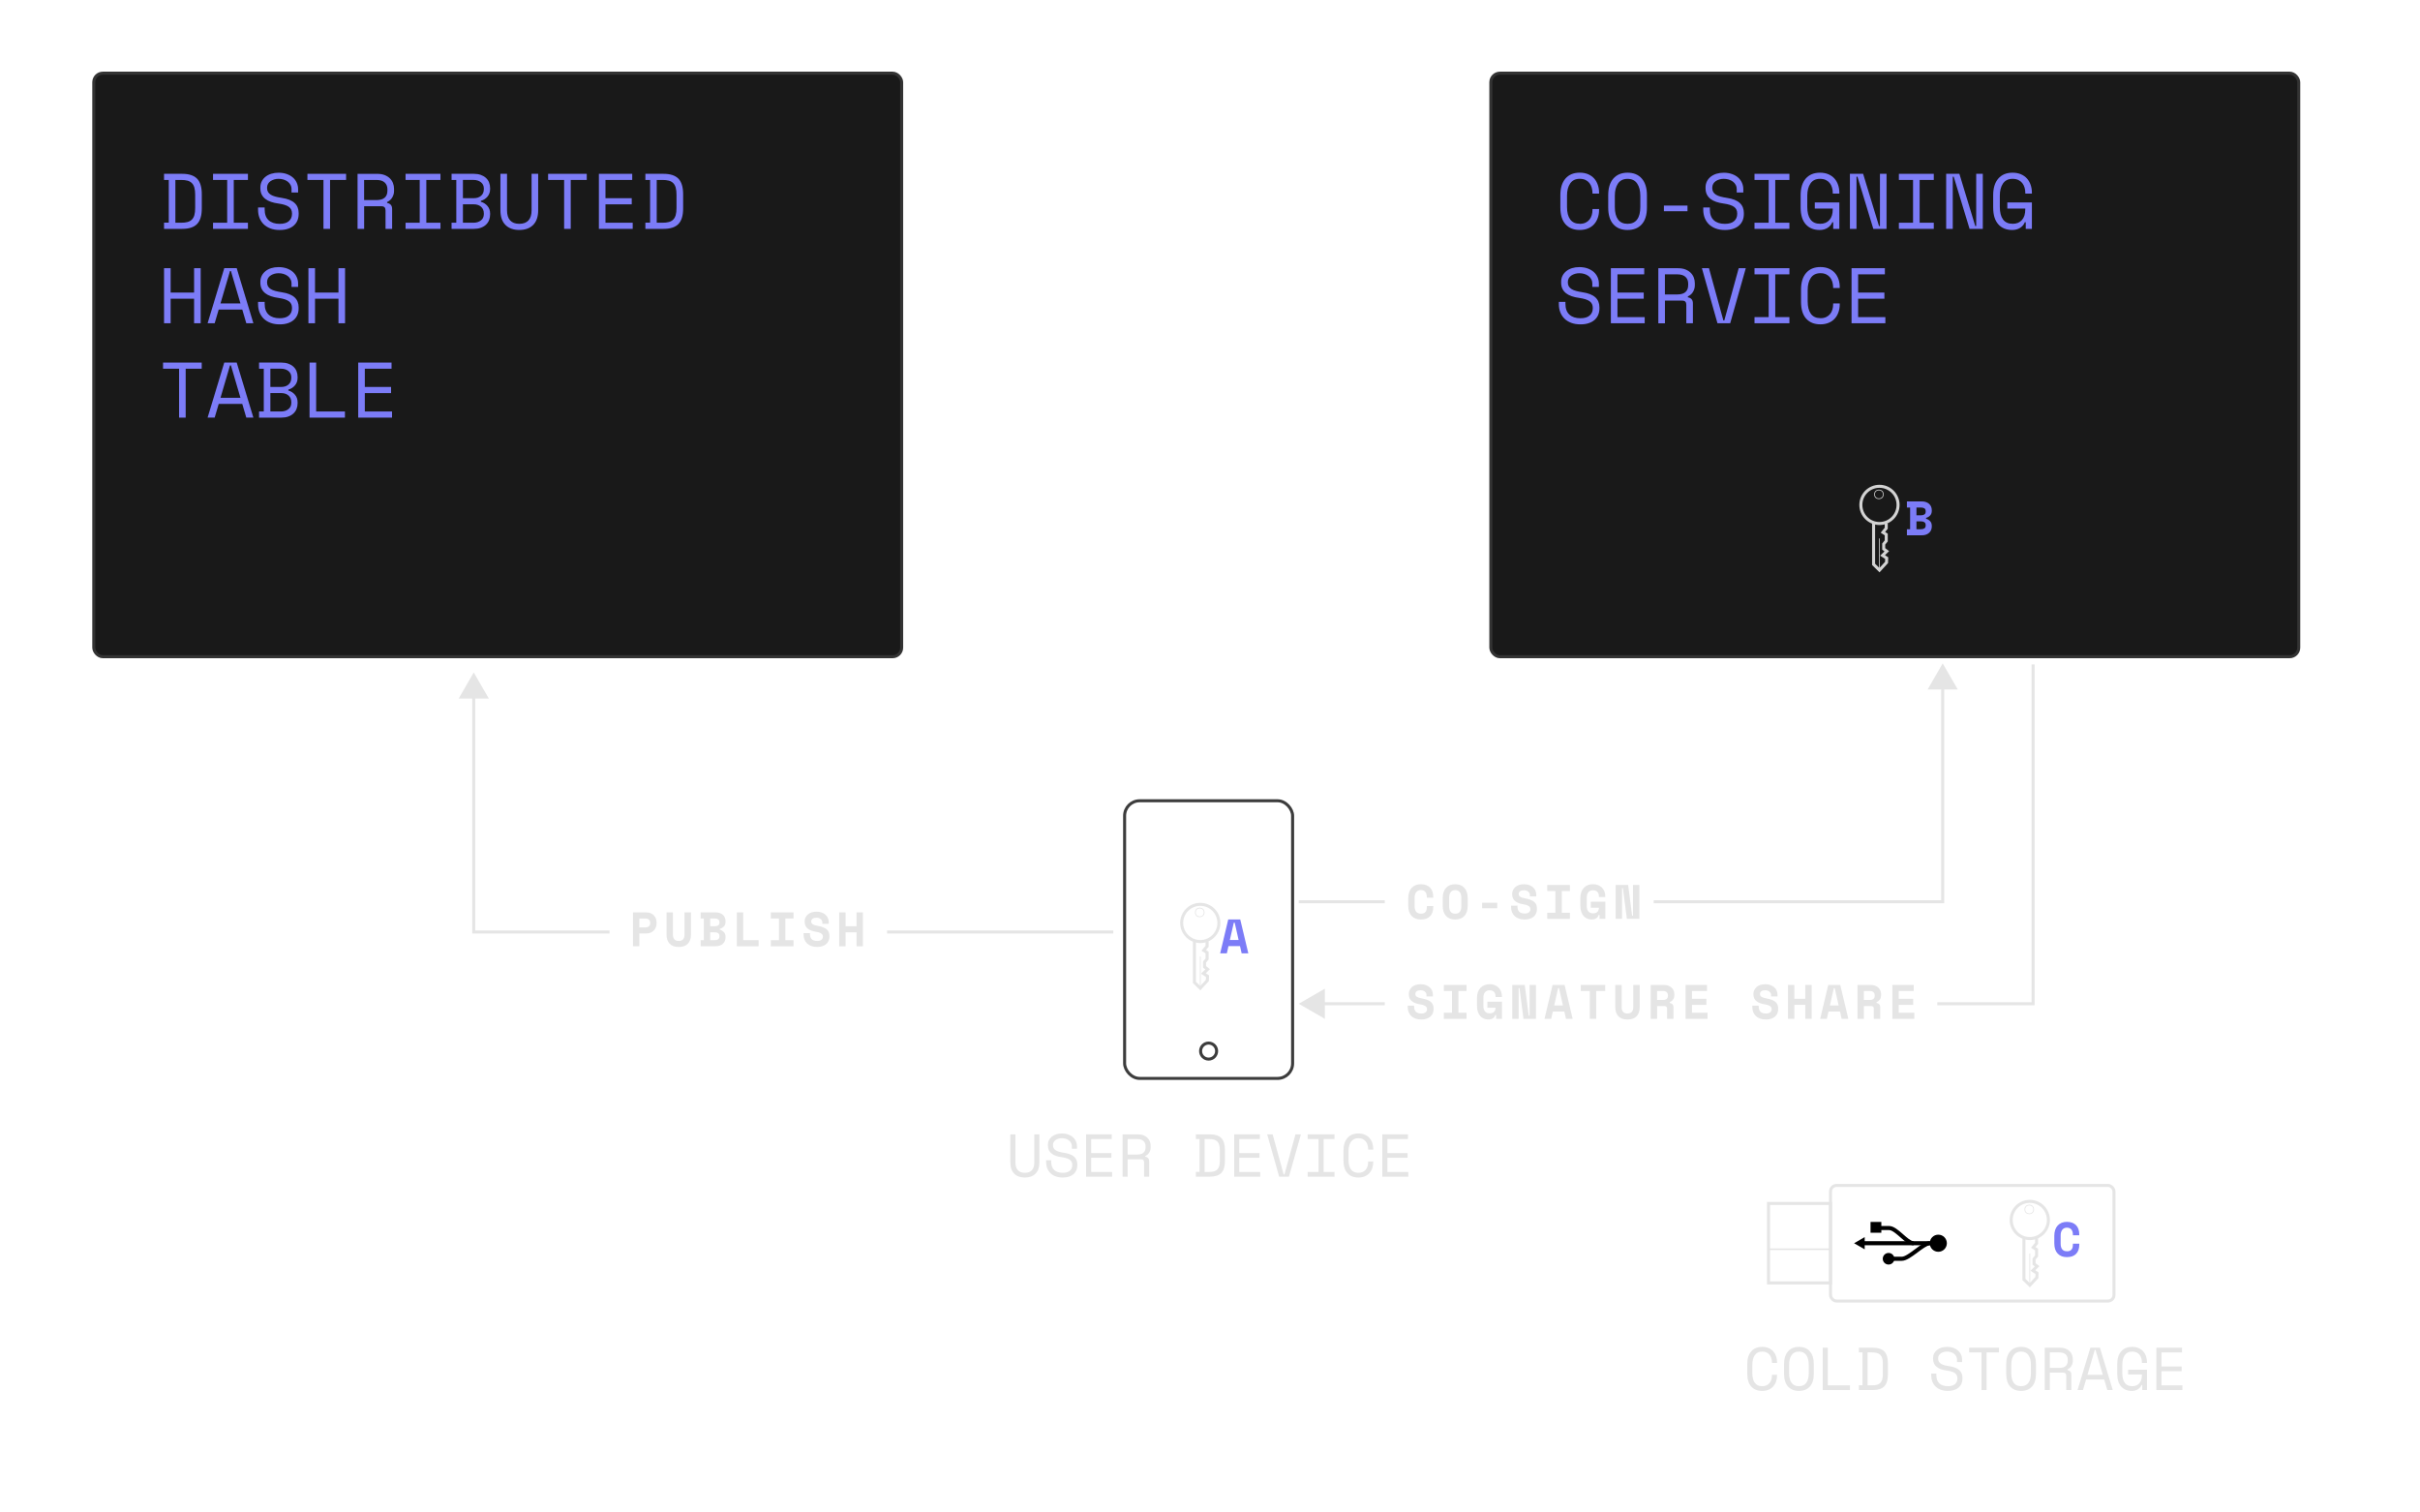 <?xml version="1.0" encoding="UTF-8"?><svg id="Layer_1" xmlns="http://www.w3.org/2000/svg" viewBox="0 0 800 500"><defs><style>.cls-1{fill:#191919;stroke:#333;}.cls-1,.cls-2,.cls-3,.cls-4,.cls-5,.cls-6,.cls-7{stroke-miterlimit:10;}.cls-8{fill:#e5e5e5;}.cls-2,.cls-3,.cls-4,.cls-5,.cls-6,.cls-7{fill:none;}.cls-2,.cls-5{stroke-width:.25px;}.cls-2,.cls-6{stroke:#d3d3d3;}.cls-3,.cls-4,.cls-5{stroke:#e5e5e5;}.cls-9{fill:#7c7cf7;}.cls-4{stroke-width:.5px;}.cls-7{stroke:#3c3c3c;}</style></defs><rect class="cls-1" x="31" y="24.19" width="267.07" height="192.91" rx="3" ry="3"/><path class="cls-9" d="M54.23,57.46h5.98c2.25,0,3.9.54,4.94,1.61s1.56,2.79,1.56,5.15v4.68c0,2.36-.52,4.07-1.56,5.15s-2.69,1.61-4.94,1.61h-5.98v-2.05h1.56v-14.12h-1.56v-2.03ZM59.9,73.63c.8,0,1.49-.08,2.07-.23.58-.16,1.06-.42,1.44-.79.38-.37.66-.87.84-1.49s.27-1.41.27-2.37v-4.37c0-.95-.09-1.74-.27-2.37s-.46-1.12-.84-1.5c-.38-.37-.86-.64-1.44-.79-.58-.16-1.27-.23-2.07-.23h-1.92v14.14h1.92Z"/><path class="cls-9" d="M70.42,57.46h11.54v2.03h-4.68v14.14h4.68v2.03h-11.54v-2.03h4.68v-14.14h-4.68v-2.03Z"/><path class="cls-9" d="M96.4,62.71c0-.59-.12-1.11-.35-1.56-.23-.45-.55-.82-.95-1.12-.4-.29-.86-.52-1.38-.68-.52-.16-1.07-.23-1.64-.23-.5,0-.98.06-1.43.2-.45.13-.85.32-1.21.56-.36.24-.64.54-.84.9s-.31.77-.31,1.23v.16c0,.5.1.93.31,1.29.21.36.52.66.92.91.41.25.91.46,1.52.62s1.32.31,2.13.43c1.91.29,3.31.85,4.21,1.68.9.82,1.35,1.93,1.35,3.31v.31c0,.78-.13,1.5-.4,2.15s-.67,1.21-1.2,1.68c-.53.47-1.18.83-1.96,1.09-.78.26-1.68.39-2.7.39-1.16,0-2.19-.17-3.08-.51-.89-.34-1.64-.81-2.24-1.4-.6-.6-1.05-1.3-1.37-2.11-.31-.81-.47-1.69-.47-2.64v-.78h2.18v.62c0,1.6.44,2.79,1.31,3.59s2.09,1.2,3.65,1.2c1.35,0,2.37-.3,3.05-.9s1.03-1.39,1.03-2.38v-.16c0-.95-.35-1.68-1.05-2.18-.7-.5-1.84-.87-3.42-1.09-.92-.12-1.75-.31-2.48-.56-.74-.25-1.37-.58-1.89-.99-.52-.41-.92-.9-1.2-1.47-.28-.57-.42-1.25-.42-2.03v-.31c0-.71.15-1.36.44-1.95.29-.59.71-1.1,1.24-1.53.53-.43,1.16-.77,1.9-1,.74-.23,1.55-.35,2.43-.35,1.02,0,1.94.15,2.74.44.81.29,1.49.69,2.04,1.18s.97,1.07,1.26,1.74.43,1.36.43,2.09v1.09h-2.18v-.94Z"/><path class="cls-9" d="M101.62,57.46h12.79v2.03h-5.3v16.17h-2.18v-16.17h-5.3v-2.03Z"/><path class="cls-9" d="M129.63,75.66h-2.18v-6.08c0-.45-.1-.8-.31-1.04-.21-.24-.57-.36-1.09-.36h-5.67v7.49h-2.18v-18.2h6.5c.94,0,1.75.13,2.44.4.69.27,1.27.63,1.73,1.08s.81.97,1.04,1.57c.23.6.35,1.23.35,1.89v.78c0,.68-.19,1.35-.56,2.03-.37.68-.95,1.2-1.73,1.56v.31c.52.09.93.29,1.22.62.29.33.44.8.44,1.4v6.55ZM120.37,66.14h4.06c1.23,0,2.14-.26,2.74-.79.6-.53.9-1.3.9-2.33v-.47c0-.92-.3-1.66-.9-2.22-.6-.56-1.51-.84-2.74-.84h-4.06v6.66Z"/><path class="cls-9" d="M134.07,57.46h11.54v2.03h-4.68v14.14h4.68v2.03h-11.54v-2.03h4.68v-14.14h-4.68v-2.03Z"/><path class="cls-9" d="M149.28,73.63h1.56v-14.14h-1.56v-2.03h7.36c.87,0,1.63.12,2.3.36s1.23.57,1.69.99c.46.42.81.91,1.04,1.5.23.58.35,1.21.35,1.89v.31c0,.5-.08.96-.23,1.38-.16.42-.37.79-.65,1.12-.28.33-.6.61-.97.85-.37.23-.78.41-1.21.53v.31c.87.24,1.59.71,2.18,1.39.59.69.88,1.52.88,2.51v.31c0,.68-.12,1.3-.35,1.88-.23.58-.58,1.08-1.04,1.51-.46.43-1.02.76-1.69,1s-1.43.36-2.3.36h-7.36v-2.03ZM153.03,65.52h3.54c1.04,0,1.86-.27,2.47-.81.61-.54.91-1.27.91-2.21v-.16c0-.88-.32-1.58-.96-2.09s-1.47-.77-2.5-.77h-3.46v6.03ZM153.03,73.63h3.46c1.02,0,1.85-.26,2.5-.77s.96-1.22.96-2.12v-.16c0-.94-.3-1.68-.91-2.22-.61-.55-1.43-.82-2.47-.82h-3.54v6.08Z"/><path class="cls-9" d="M167.61,57.46v12.06c0,1.47.34,2.59,1.03,3.34s1.69,1.13,3.03,1.13,2.34-.38,3.03-1.13c.68-.75,1.03-1.87,1.03-3.34v-12.06h2.18v12.06c0,2.12-.56,3.73-1.66,4.84-1.11,1.11-2.63,1.66-4.58,1.66s-3.47-.55-4.58-1.66-1.66-2.72-1.66-4.84v-12.06h2.18Z"/><path class="cls-9" d="M181.18,57.46h12.79v2.03h-5.3v16.17h-2.18v-16.17h-5.3v-2.03Z"/><path class="cls-9" d="M197.98,57.46h11.02v2.03h-8.84v6.03h8.68v2.03h-8.68v6.08h9v2.03h-11.18v-18.2Z"/><path class="cls-9" d="M213.35,57.46h5.98c2.25,0,3.9.54,4.94,1.61s1.56,2.79,1.56,5.15v4.68c0,2.36-.52,4.07-1.56,5.15s-2.69,1.61-4.94,1.61h-5.98v-2.05h1.56v-14.12h-1.56v-2.03ZM219.02,73.63c.8,0,1.49-.08,2.07-.23.58-.16,1.06-.42,1.44-.79.38-.37.66-.87.84-1.49s.27-1.41.27-2.37v-4.37c0-.95-.09-1.74-.27-2.37s-.46-1.12-.84-1.5c-.38-.37-.86-.64-1.44-.79-.58-.16-1.27-.23-2.07-.23h-1.92v14.14h1.92Z"/><path class="cls-9" d="M54.23,88.66h2.18v8.06h7.75v-8.06h2.18v18.2h-2.18v-8.11h-7.75v8.11h-2.18v-18.2Z"/><path class="cls-9" d="M80.1,102.33h-7.8l-1.33,4.52h-2.34l5.51-18.2h4.11l5.51,18.2h-2.34l-1.33-4.52ZM76.04,89.59l-3.15,10.71h6.6l-3.15-10.71h-.31Z"/><path class="cls-9" d="M96.4,93.91c0-.59-.12-1.11-.35-1.56-.23-.45-.55-.82-.95-1.12-.4-.29-.86-.52-1.38-.68-.52-.16-1.07-.23-1.64-.23-.5,0-.98.06-1.43.2-.45.13-.85.32-1.21.56-.36.24-.64.54-.84.9s-.31.77-.31,1.23v.16c0,.5.1.93.31,1.29.21.36.52.66.92.91.41.25.91.46,1.52.62s1.32.31,2.13.43c1.91.29,3.31.85,4.21,1.68.9.82,1.35,1.93,1.35,3.31v.31c0,.78-.13,1.5-.4,2.15s-.67,1.21-1.2,1.68c-.53.47-1.18.83-1.96,1.09-.78.26-1.68.39-2.7.39-1.16,0-2.19-.17-3.08-.51-.89-.34-1.64-.81-2.24-1.4-.6-.6-1.05-1.3-1.37-2.11-.31-.81-.47-1.69-.47-2.64v-.78h2.18v.62c0,1.6.44,2.79,1.31,3.59s2.09,1.2,3.65,1.2c1.35,0,2.37-.3,3.05-.9s1.03-1.39,1.03-2.38v-.16c0-.95-.35-1.68-1.05-2.18-.7-.5-1.84-.87-3.42-1.09-.92-.12-1.75-.31-2.48-.56-.74-.25-1.37-.58-1.89-.99-.52-.41-.92-.9-1.2-1.47-.28-.57-.42-1.25-.42-2.03v-.31c0-.71.15-1.36.44-1.95.29-.59.71-1.1,1.24-1.53.53-.43,1.16-.77,1.9-1,.74-.23,1.55-.35,2.43-.35,1.02,0,1.94.15,2.74.44.81.29,1.49.69,2.04,1.18s.97,1.07,1.26,1.74.43,1.36.43,2.09v1.09h-2.18v-.94Z"/><path class="cls-9" d="M101.96,88.66h2.18v8.06h7.75v-8.06h2.18v18.2h-2.18v-8.11h-7.75v8.11h-2.18v-18.2Z"/><path class="cls-9" d="M53.89,119.86h12.79v2.03h-5.3v16.17h-2.18v-16.17h-5.3v-2.03Z"/><path class="cls-9" d="M80.1,133.53h-7.8l-1.33,4.52h-2.34l5.51-18.2h4.11l5.51,18.2h-2.34l-1.33-4.52ZM76.04,120.79l-3.15,10.71h6.6l-3.15-10.71h-.31Z"/><path class="cls-9" d="M85.64,136.03h1.56v-14.14h-1.56v-2.03h7.36c.87,0,1.63.12,2.3.36s1.23.57,1.69.99c.46.42.81.91,1.04,1.5.23.58.35,1.21.35,1.89v.31c0,.5-.08.96-.23,1.38-.16.42-.37.79-.65,1.12-.28.33-.6.61-.97.85-.37.23-.78.41-1.21.53v.31c.87.24,1.59.71,2.18,1.39.59.69.88,1.52.88,2.51v.31c0,.68-.12,1.3-.35,1.88-.23.58-.58,1.08-1.04,1.51-.46.43-1.02.76-1.69,1s-1.43.36-2.3.36h-7.36v-2.03ZM89.38,127.92h3.54c1.04,0,1.86-.27,2.47-.81.61-.54.91-1.27.91-2.21v-.16c0-.88-.32-1.58-.96-2.09s-1.47-.77-2.5-.77h-3.46v6.03ZM89.38,136.03h3.46c1.02,0,1.85-.26,2.5-.77s.96-1.22.96-2.12v-.16c0-.94-.3-1.68-.91-2.22-.61-.55-1.43-.82-2.47-.82h-3.54v6.08Z"/><path class="cls-9" d="M102.33,119.86h2.18v16.17h9.52v2.03h-11.7v-18.2Z"/><path class="cls-9" d="M118.42,119.86h11.02v2.03h-8.84v6.03h8.68v2.03h-8.68v6.08h9v2.03h-11.18v-18.2Z"/><rect class="cls-1" x="492.84" y="24.19" width="267.07" height="192.91" rx="3" ry="3"/><path class="cls-9" d="M522.23,73.99c.75,0,1.38-.13,1.91-.38.53-.25.96-.59,1.3-1.01.34-.42.59-.91.75-1.46.16-.55.25-1.12.25-1.73v-.31h2.18v.31c0,.92-.14,1.78-.42,2.59-.28.81-.68,1.51-1.22,2.11-.54.6-1.21,1.07-2,1.4-.8.34-1.72.51-2.76.51-2.01,0-3.58-.63-4.71-1.9-1.13-1.26-1.69-3.11-1.69-5.54v-4.06c0-2.36.56-4.19,1.69-5.49,1.13-1.3,2.7-1.95,4.71-1.95,1.04,0,1.96.17,2.76.51.8.34,1.46.81,2,1.4.54.6.94,1.3,1.22,2.11.28.81.42,1.67.42,2.59v.31h-2.18v-.31c-.02-.59-.11-1.16-.27-1.72-.17-.55-.42-1.04-.75-1.47-.34-.42-.77-.76-1.29-1.01-.52-.25-1.15-.38-1.9-.38-1.4,0-2.46.51-3.16,1.53-.7,1.02-1.05,2.37-1.05,4.03v3.74c0,1.79.35,3.16,1.05,4.12.7.96,1.75,1.44,3.16,1.44Z"/><path class="cls-9" d="M531.64,64.53c0-2.36.56-4.19,1.69-5.49,1.13-1.3,2.7-1.95,4.71-1.95s3.58.65,4.71,1.95c1.13,1.3,1.69,3.13,1.69,5.49v4.06c0,2.43-.56,4.27-1.69,5.54-1.13,1.27-2.7,1.9-4.71,1.9s-3.58-.63-4.71-1.9c-1.13-1.26-1.69-3.11-1.69-5.54v-4.06ZM538.04,73.99c1.4,0,2.46-.48,3.16-1.44s1.05-2.34,1.05-4.12v-3.74c0-1.66-.35-3.01-1.05-4.03-.7-1.02-1.75-1.53-3.16-1.53s-2.46.51-3.16,1.53c-.7,1.02-1.05,2.37-1.05,4.03v3.74c0,1.79.35,3.16,1.05,4.12s1.75,1.44,3.16,1.44Z"/><path class="cls-9" d="M550.05,67.96h7.8v1.87h-7.8v-1.87Z"/><path class="cls-9" d="M574.15,62.71c0-.59-.12-1.11-.35-1.56-.23-.45-.55-.82-.95-1.12-.4-.29-.86-.52-1.38-.68-.52-.16-1.07-.23-1.64-.23-.5,0-.98.06-1.43.2-.45.13-.85.32-1.21.56-.36.24-.64.54-.84.9s-.31.77-.31,1.23v.16c0,.5.1.93.31,1.29.21.36.52.66.92.91.41.25.91.46,1.52.62s1.32.31,2.13.43c1.91.29,3.31.85,4.21,1.68.9.82,1.35,1.93,1.35,3.31v.31c0,.78-.13,1.5-.4,2.15s-.67,1.21-1.2,1.68c-.53.47-1.18.83-1.96,1.09-.78.26-1.68.39-2.7.39-1.16,0-2.19-.17-3.08-.51-.89-.34-1.64-.81-2.24-1.4-.6-.6-1.05-1.3-1.37-2.11-.31-.81-.47-1.69-.47-2.64v-.78h2.18v.62c0,1.6.44,2.79,1.31,3.59s2.09,1.2,3.65,1.2c1.35,0,2.37-.3,3.05-.9s1.03-1.39,1.03-2.38v-.16c0-.95-.35-1.68-1.05-2.18-.7-.5-1.84-.87-3.42-1.09-.92-.12-1.75-.31-2.48-.56-.74-.25-1.37-.58-1.89-.99-.52-.41-.92-.9-1.2-1.47-.28-.57-.42-1.25-.42-2.03v-.31c0-.71.15-1.36.44-1.95.29-.59.71-1.1,1.24-1.53.53-.43,1.16-.77,1.9-1,.74-.23,1.55-.35,2.43-.35,1.02,0,1.94.15,2.74.44.81.29,1.49.69,2.04,1.18s.97,1.07,1.26,1.74.43,1.36.43,2.09v1.09h-2.18v-.94Z"/><path class="cls-9" d="M580,57.46h11.54v2.03h-4.68v14.14h4.68v2.03h-11.54v-2.03h4.68v-14.14h-4.68v-2.03Z"/><path class="cls-9" d="M599.94,66.92h8.11v8.74h-2.03v-2.18h-.31c-.29.76-.82,1.38-1.56,1.85-.75.47-1.61.7-2.6.7-1.96,0-3.5-.63-4.62-1.9-1.12-1.26-1.68-3.11-1.68-5.54v-4.06c0-2.36.56-4.19,1.69-5.49,1.13-1.3,2.7-1.95,4.71-1.95,1.04,0,1.96.17,2.76.51.8.34,1.46.81,2,1.4.54.6.94,1.3,1.22,2.11.28.81.42,1.67.42,2.59v.31h-2.18v-.31c0-.59-.08-1.16-.25-1.72-.16-.55-.42-1.04-.75-1.47-.34-.42-.77-.76-1.3-1.01-.53-.25-1.17-.38-1.91-.38-1.4,0-2.46.51-3.16,1.53-.7,1.02-1.05,2.37-1.05,4.03v3.74c0,1.79.35,3.16,1.05,4.12.7.96,1.77,1.44,3.21,1.44,1.3,0,2.32-.42,3.05-1.25.74-.83,1.1-1.99,1.1-3.48v-.31h-5.93v-2.03Z"/><path class="cls-9" d="M621.16,74.72h.31v-17.26h2.18v18.2h-4.37l-5.25-17.26h-.31v17.26h-2.18v-18.2h4.37l5.25,17.26Z"/><path class="cls-9" d="M627.73,57.46h11.54v2.03h-4.68v14.14h4.68v2.03h-11.54v-2.03h4.68v-14.14h-4.68v-2.03Z"/><path class="cls-9" d="M652.98,74.72h.31v-17.26h2.18v18.2h-4.37l-5.25-17.26h-.31v17.26h-2.18v-18.2h4.37l5.25,17.26Z"/><path class="cls-9" d="M663.59,66.92h8.11v8.74h-2.03v-2.18h-.31c-.29.76-.82,1.38-1.56,1.85-.75.47-1.61.7-2.6.7-1.96,0-3.5-.63-4.62-1.9-1.12-1.26-1.68-3.11-1.68-5.54v-4.06c0-2.36.56-4.19,1.69-5.49,1.13-1.3,2.7-1.95,4.71-1.95,1.04,0,1.96.17,2.76.51.8.34,1.46.81,2,1.4.54.6.94,1.3,1.22,2.11.28.81.42,1.67.42,2.59v.31h-2.18v-.31c0-.59-.08-1.16-.25-1.72-.16-.55-.42-1.04-.75-1.47-.34-.42-.77-.76-1.3-1.01-.53-.25-1.17-.38-1.91-.38-1.4,0-2.46.51-3.16,1.53-.7,1.02-1.05,2.37-1.05,4.03v3.74c0,1.79.35,3.16,1.05,4.12.7.96,1.77,1.44,3.21,1.44,1.3,0,2.32-.42,3.05-1.25.74-.83,1.1-1.99,1.1-3.48v-.31h-5.93v-2.03Z"/><path class="cls-9" d="M526.41,93.91c0-.59-.12-1.11-.35-1.56-.23-.45-.55-.82-.95-1.12-.4-.29-.86-.52-1.38-.68-.52-.16-1.07-.23-1.64-.23-.5,0-.98.06-1.43.2-.45.13-.85.32-1.21.56-.36.24-.64.54-.84.9s-.31.77-.31,1.23v.16c0,.5.1.93.31,1.29.21.36.52.66.92.91.41.25.91.46,1.52.62s1.32.31,2.13.43c1.91.29,3.31.85,4.21,1.68.9.82,1.35,1.93,1.35,3.31v.31c0,.78-.13,1.5-.4,2.15s-.67,1.21-1.2,1.68c-.53.47-1.18.83-1.96,1.09-.78.26-1.68.39-2.7.39-1.16,0-2.19-.17-3.08-.51-.89-.34-1.64-.81-2.24-1.4-.6-.6-1.05-1.3-1.37-2.11-.31-.81-.47-1.69-.47-2.64v-.78h2.18v.62c0,1.6.44,2.79,1.31,3.59s2.09,1.2,3.65,1.2c1.35,0,2.37-.3,3.05-.9s1.03-1.39,1.03-2.38v-.16c0-.95-.35-1.68-1.05-2.18-.7-.5-1.84-.87-3.42-1.09-.92-.12-1.75-.31-2.48-.56-.74-.25-1.37-.58-1.89-.99-.52-.41-.92-.9-1.2-1.47-.28-.57-.42-1.25-.42-2.03v-.31c0-.71.15-1.36.44-1.95.29-.59.71-1.1,1.24-1.53.53-.43,1.16-.77,1.9-1,.74-.23,1.55-.35,2.43-.35,1.02,0,1.94.15,2.74.44.81.29,1.49.69,2.04,1.18s.97,1.07,1.26,1.74.43,1.36.43,2.09v1.09h-2.18v-.94Z"/><path class="cls-9" d="M532.52,88.66h11.02v2.03h-8.84v6.03h8.68v2.03h-8.68v6.08h9v2.03h-11.18v-18.2Z"/><path class="cls-9" d="M559.64,106.86h-2.18v-6.08c0-.45-.1-.8-.31-1.04-.21-.24-.57-.36-1.09-.36h-5.67v7.49h-2.18v-18.2h6.5c.94,0,1.75.13,2.44.4.69.27,1.27.63,1.73,1.08s.81.97,1.04,1.57c.23.6.35,1.23.35,1.89v.78c0,.68-.19,1.35-.56,2.03-.37.68-.95,1.2-1.73,1.56v.31c.52.09.93.29,1.22.62.29.33.44.8.44,1.4v6.55ZM550.38,97.34h4.06c1.23,0,2.14-.26,2.74-.79.6-.53.9-1.3.9-2.33v-.47c0-.92-.3-1.66-.9-2.22-.6-.56-1.51-.84-2.74-.84h-4.06v6.66Z"/><path class="cls-9" d="M562.61,88.66h2.34l4.76,17.26h.31l4.76-17.26h2.34l-5.15,18.2h-4.21l-5.15-18.2Z"/><path class="cls-9" d="M580,88.66h11.54v2.03h-4.68v14.14h4.68v2.03h-11.54v-2.03h4.68v-14.14h-4.68v-2.03Z"/><path class="cls-9" d="M601.79,105.19c.75,0,1.38-.13,1.91-.38.53-.25.96-.59,1.3-1.01.34-.42.59-.91.75-1.46.16-.55.25-1.12.25-1.73v-.31h2.18v.31c0,.92-.14,1.78-.42,2.59-.28.81-.68,1.51-1.22,2.11-.54.6-1.21,1.07-2,1.4-.8.34-1.72.51-2.76.51-2.01,0-3.58-.63-4.71-1.9-1.13-1.26-1.69-3.11-1.69-5.54v-4.06c0-2.36.56-4.19,1.69-5.49,1.13-1.3,2.7-1.95,4.71-1.95,1.04,0,1.96.17,2.76.51.8.34,1.46.81,2,1.4.54.6.94,1.3,1.22,2.11.28.81.42,1.67.42,2.59v.31h-2.18v-.31c-.02-.59-.11-1.16-.27-1.72-.17-.55-.42-1.04-.75-1.47-.34-.42-.77-.76-1.29-1.01-.52-.25-1.15-.38-1.9-.38-1.4,0-2.46.51-3.16,1.53-.7,1.02-1.05,2.37-1.05,4.03v3.74c0,1.79.35,3.16,1.05,4.12.7.96,1.75,1.44,3.16,1.44Z"/><path class="cls-9" d="M612.08,88.66h11.02v2.03h-8.84v6.03h8.68v2.03h-8.68v6.08h9v2.03h-11.18v-18.2Z"/><rect class="cls-7" x="371.77" y="264.72" width="55.54" height="91.78" rx="4.97" ry="4.97"/><circle class="cls-7" cx="399.54" cy="347.47" r="2.65"/><path class="cls-8" d="M335.68,374.99v9.28c0,1.13.26,1.99.79,2.57.53.58,1.3.87,2.33.87s1.8-.29,2.33-.87c.53-.58.79-1.44.79-2.57v-9.28h1.68v9.28c0,1.63-.43,2.87-1.28,3.72-.85.85-2.03,1.28-3.52,1.28s-2.67-.43-3.52-1.28c-.85-.85-1.28-2.09-1.28-3.72v-9.28h1.68Z"/><path class="cls-8" d="M354.34,379.03c0-.45-.09-.85-.27-1.2-.18-.35-.42-.63-.73-.86s-.66-.4-1.06-.52-.82-.18-1.26-.18c-.39,0-.75.05-1.1.15-.35.1-.66.24-.93.43s-.49.42-.65.69c-.16.27-.24.59-.24.95v.12c0,.39.08.72.24.99s.4.51.71.7.7.35,1.17.48c.47.13,1.01.24,1.64.33,1.47.23,2.55.66,3.24,1.29.69.63,1.04,1.48,1.04,2.55v.24c0,.6-.1,1.15-.31,1.65-.21.5-.51.93-.92,1.29-.41.36-.91.64-1.51.84s-1.29.3-2.08.3c-.89,0-1.68-.13-2.37-.39-.69-.26-1.26-.62-1.72-1.08s-.81-1-1.05-1.62c-.24-.62-.36-1.3-.36-2.03v-.6h1.68v.48c0,1.23.34,2.15,1.01,2.76.67.61,1.61.92,2.81.92,1.04,0,1.82-.23,2.35-.69.53-.46.79-1.07.79-1.83v-.12c0-.73-.27-1.29-.81-1.68s-1.42-.67-2.63-.84c-.71-.09-1.34-.24-1.91-.43-.57-.19-1.05-.45-1.45-.76-.4-.31-.71-.69-.92-1.13s-.32-.96-.32-1.56v-.24c0-.55.11-1.05.34-1.5s.54-.85.95-1.18c.41-.33.89-.59,1.46-.77.57-.18,1.19-.27,1.87-.27.79,0,1.49.11,2.11.34s1.14.53,1.57.91c.43.38.75.83.97,1.34.22.51.33,1.05.33,1.61v.84h-1.68v-.72Z"/><path class="cls-8" d="M359.04,374.99h8.48v1.56h-6.8v4.64h6.68v1.56h-6.68v4.68h6.92v1.56h-8.6v-14Z"/><path class="cls-8" d="M379.9,388.99h-1.68v-4.68c0-.35-.08-.61-.24-.8s-.44-.28-.84-.28h-4.36v5.76h-1.68v-14h5c.72,0,1.35.1,1.88.31.53.21.98.48,1.33.83.35.35.62.75.8,1.21s.27.94.27,1.45v.6c0,.52-.14,1.04-.43,1.56-.29.52-.73.92-1.33,1.2v.24c.4.07.71.23.94.48.23.25.34.61.34,1.08v5.04ZM372.78,381.67h3.12c.95,0,1.65-.2,2.11-.61.46-.41.69-1,.69-1.79v-.36c0-.71-.23-1.28-.69-1.71-.46-.43-1.16-.65-2.11-.65h-3.12v5.12Z"/><path class="cls-8" d="M395.34,374.99h4.6c1.73,0,3,.41,3.8,1.24.8.83,1.2,2.15,1.2,3.96v3.6c0,1.81-.4,3.13-1.2,3.96-.8.83-2.07,1.24-3.8,1.24h-4.6v-1.58h1.2v-10.86h-1.2v-1.56ZM399.7,387.43c.61,0,1.14-.06,1.59-.18.45-.12.82-.32,1.11-.61.29-.29.51-.67.65-1.15.14-.48.21-1.09.21-1.82v-3.36c0-.73-.07-1.34-.21-1.82-.14-.48-.36-.86-.65-1.15-.29-.29-.66-.49-1.11-.61-.45-.12-.98-.18-1.59-.18h-1.48v10.88h1.48Z"/><path class="cls-8" d="M408,374.99h8.48v1.56h-6.8v4.64h6.68v1.56h-6.68v4.68h6.92v1.56h-8.6v-14Z"/><path class="cls-8" d="M418.9,374.99h1.8l3.66,13.28h.24l3.66-13.28h1.8l-3.96,14h-3.24l-3.96-14Z"/><path class="cls-8" d="M432.28,374.99h8.88v1.56h-3.6v10.88h3.6v1.56h-8.88v-1.56h3.6v-10.88h-3.6v-1.56Z"/><path class="cls-8" d="M449.04,387.71c.57,0,1.06-.1,1.47-.29s.74-.45,1-.78c.26-.33.45-.7.58-1.12.13-.42.19-.86.19-1.33v-.24h1.68v.24c0,.71-.11,1.37-.32,1.99s-.53,1.16-.94,1.62-.93.82-1.54,1.08c-.61.26-1.32.39-2.12.39-1.55,0-2.75-.49-3.62-1.46-.87-.97-1.3-2.39-1.3-4.26v-3.12c0-1.81.43-3.22,1.3-4.22.87-1,2.07-1.5,3.62-1.5.8,0,1.51.13,2.12.39s1.13.62,1.54,1.08.73,1,.94,1.62.32,1.28.32,1.99v.24h-1.68v-.24c-.01-.45-.08-.89-.21-1.32-.13-.43-.32-.8-.58-1.13-.26-.33-.59-.59-.99-.78-.4-.19-.89-.29-1.46-.29-1.08,0-1.89.39-2.43,1.18-.54.79-.81,1.82-.81,3.1v2.88c0,1.37.27,2.43.81,3.17s1.35,1.11,2.43,1.11Z"/><path class="cls-8" d="M456.96,374.99h8.48v1.56h-6.8v4.64h6.68v1.56h-6.68v4.68h6.92v1.56h-8.6v-14Z"/><path class="cls-8" d="M582.53,458.25c.57,0,1.06-.1,1.47-.29s.74-.45,1-.78c.26-.33.45-.7.58-1.12.13-.42.19-.86.19-1.33v-.24h1.68v.24c0,.71-.11,1.37-.32,1.99s-.53,1.16-.94,1.62-.93.82-1.54,1.08-1.32.39-2.12.39c-1.55,0-2.75-.49-3.62-1.46-.87-.97-1.3-2.39-1.3-4.26v-3.12c0-1.81.43-3.22,1.3-4.22.87-1,2.07-1.5,3.62-1.5.8,0,1.51.13,2.12.39.61.26,1.13.62,1.54,1.08s.73,1,.94,1.62.32,1.28.32,1.99v.24h-1.68v-.24c-.01-.45-.08-.89-.21-1.32-.13-.43-.32-.8-.58-1.13-.26-.33-.59-.59-.99-.78-.4-.19-.89-.29-1.46-.29-1.08,0-1.89.39-2.43,1.18s-.81,1.82-.81,3.1v2.88c0,1.37.27,2.43.81,3.17.54.74,1.35,1.11,2.43,1.11Z"/><path class="cls-8" d="M589.77,450.97c0-1.81.43-3.22,1.3-4.22s2.07-1.5,3.62-1.5,2.75.5,3.62,1.5c.87,1,1.3,2.41,1.3,4.22v3.12c0,1.87-.43,3.29-1.3,4.26-.87.97-2.07,1.46-3.62,1.46s-2.75-.49-3.62-1.46c-.87-.97-1.3-2.39-1.3-4.26v-3.12ZM594.69,458.25c1.08,0,1.89-.37,2.43-1.11.54-.74.81-1.8.81-3.17v-2.88c0-1.28-.27-2.31-.81-3.1s-1.35-1.18-2.43-1.18-1.89.39-2.43,1.18-.81,1.82-.81,3.1v2.88c0,1.37.27,2.43.81,3.17.54.74,1.35,1.11,2.43,1.11Z"/><path class="cls-8" d="M602.55,445.53h1.68v12.44h7.32v1.56h-9v-14Z"/><path class="cls-8" d="M614.51,445.53h4.6c1.73,0,3,.41,3.8,1.24.8.83,1.2,2.15,1.2,3.96v3.6c0,1.81-.4,3.13-1.2,3.96-.8.83-2.07,1.24-3.8,1.24h-4.6v-1.58h1.2v-10.86h-1.2v-1.56ZM618.87,457.97c.61,0,1.14-.06,1.59-.18.45-.12.82-.32,1.11-.61.29-.29.51-.67.65-1.15.14-.48.21-1.09.21-1.82v-3.36c0-.73-.07-1.34-.21-1.82-.14-.48-.36-.86-.65-1.15-.29-.29-.66-.49-1.11-.61-.45-.12-.98-.18-1.59-.18h-1.48v10.88h1.48Z"/><path class="cls-8" d="M646.95,449.57c0-.45-.09-.85-.27-1.2-.18-.35-.42-.63-.73-.86-.31-.23-.66-.4-1.06-.52s-.82-.18-1.26-.18c-.39,0-.75.05-1.1.15s-.66.24-.93.43c-.27.19-.49.42-.65.69s-.24.59-.24.95v.12c0,.39.08.72.24.99.16.27.4.51.71.7s.7.35,1.17.48,1.01.24,1.64.33c1.47.23,2.55.66,3.24,1.29.69.63,1.04,1.48,1.04,2.55v.24c0,.6-.1,1.15-.31,1.65-.21.5-.51.93-.92,1.29-.41.36-.91.64-1.51.84s-1.29.3-2.08.3c-.89,0-1.68-.13-2.37-.39-.69-.26-1.26-.62-1.72-1.08s-.81-1-1.05-1.62c-.24-.62-.36-1.3-.36-2.03v-.6h1.68v.48c0,1.23.34,2.15,1.01,2.76s1.61.92,2.81.92c1.04,0,1.82-.23,2.35-.69.53-.46.79-1.07.79-1.83v-.12c0-.73-.27-1.29-.81-1.68-.54-.39-1.42-.67-2.63-.84-.71-.09-1.34-.24-1.91-.43-.57-.19-1.05-.45-1.45-.76-.4-.31-.71-.69-.92-1.13-.21-.44-.32-.96-.32-1.56v-.24c0-.55.11-1.05.34-1.5.23-.45.54-.85.95-1.18s.89-.59,1.46-.77c.57-.18,1.19-.27,1.87-.27.79,0,1.49.11,2.11.34.62.23,1.14.53,1.57.91s.75.83.97,1.34c.22.51.33,1.05.33,1.61v.84h-1.68v-.72Z"/><path class="cls-8" d="M650.97,445.53h9.84v1.56h-4.08v12.44h-1.68v-12.44h-4.08v-1.56Z"/><path class="cls-8" d="M663.21,450.97c0-1.81.43-3.22,1.3-4.22s2.07-1.5,3.62-1.5,2.75.5,3.62,1.5c.87,1,1.3,2.41,1.3,4.22v3.12c0,1.87-.43,3.29-1.3,4.26-.87.97-2.07,1.46-3.62,1.46s-2.75-.49-3.62-1.46c-.87-.97-1.3-2.39-1.3-4.26v-3.12ZM668.13,458.25c1.08,0,1.89-.37,2.43-1.11.54-.74.81-1.8.81-3.17v-2.88c0-1.28-.27-2.31-.81-3.1s-1.35-1.18-2.43-1.18-1.89.39-2.43,1.18-.81,1.82-.81,3.1v2.88c0,1.37.27,2.43.81,3.17.54.74,1.35,1.11,2.43,1.11Z"/><path class="cls-8" d="M684.75,459.53h-1.68v-4.68c0-.35-.08-.61-.24-.8-.16-.19-.44-.28-.84-.28h-4.36v5.76h-1.68v-14h5c.72,0,1.35.1,1.88.31.53.21.98.48,1.33.83.35.35.62.75.8,1.21s.27.94.27,1.45v.6c0,.52-.14,1.04-.43,1.56-.29.52-.73.92-1.33,1.2v.24c.4.07.71.23.94.48.23.25.34.61.34,1.08v5.04ZM677.63,452.21h3.12c.95,0,1.65-.2,2.11-.61.46-.41.69-1,.69-1.79v-.36c0-.71-.23-1.28-.69-1.71s-1.16-.65-2.11-.65h-3.12v5.12Z"/><path class="cls-8" d="M695.61,456.05h-6l-1.02,3.48h-1.8l4.24-14h3.16l4.24,14h-1.8l-1.02-3.48ZM692.49,446.25l-2.42,8.24h5.08l-2.42-8.24h-.24Z"/><path class="cls-8" d="M703.51,452.81h6.24v6.72h-1.56v-1.68h-.24c-.23.59-.63,1.06-1.2,1.42-.57.36-1.24.54-2,.54-1.51,0-2.69-.49-3.55-1.46-.86-.97-1.29-2.39-1.29-4.26v-3.12c0-1.81.43-3.22,1.3-4.22s2.07-1.5,3.62-1.5c.8,0,1.51.13,2.12.39.61.26,1.13.62,1.54,1.08.41.46.73,1,.94,1.62.21.62.32,1.28.32,1.99v.24h-1.68v-.24c0-.45-.06-.89-.19-1.32-.13-.43-.32-.8-.58-1.13-.26-.33-.59-.59-1-.78-.41-.19-.9-.29-1.47-.29-1.08,0-1.89.39-2.43,1.18s-.81,1.82-.81,3.1v2.88c0,1.37.27,2.43.81,3.17.54.74,1.36,1.11,2.47,1.11,1,0,1.78-.32,2.35-.96.57-.64.85-1.53.85-2.68v-.24h-4.56v-1.56Z"/><path class="cls-8" d="M712.85,445.53h8.48v1.56h-6.8v4.64h6.68v1.56h-6.68v4.68h6.92v1.56h-8.6v-14Z"/><rect class="cls-3" x="605.13" y="391.88" width="93.71" height="38.22" rx="2" ry="2"/><rect class="cls-3" x="584.63" y="397.84" width="20.5" height="26.27"/><line class="cls-4" x1="584.63" y1="412.98" x2="605.13" y2="412.98"/><polyline class="cls-3" points="201.5 308.1 156.61 308.1 156.61 229.47"/><polygon class="cls-8" points="161.6 230.93 156.61 222.3 151.63 230.93 161.6 230.93"/><line class="cls-3" x1="368.04" y1="308.1" x2="293.24" y2="308.1"/><path class="cls-8" d="M211.36,308.6v4.22h-2.11v-11.2h4.38c.58,0,1.08.09,1.5.28.43.19.78.43,1.06.74.28.3.5.65.64,1.04.14.39.22.79.22,1.19v.38c0,.42-.07.82-.22,1.22-.14.4-.36.76-.64,1.07-.28.32-.64.57-1.06.76-.43.19-.93.29-1.5.29h-2.27ZM211.36,306.58h2.06c.47,0,.84-.13,1.11-.38s.41-.59.41-.99v-.19c0-.41-.14-.74-.41-.99-.27-.26-.64-.38-1.11-.38h-2.06v2.94Z"/><path class="cls-8" d="M228.42,301.62v7.33c0,1.28-.34,2.28-1.02,3.01-.68.73-1.68,1.09-3.02,1.09s-2.34-.36-3.02-1.09-1.02-1.73-1.02-3.01v-7.33h2.11v7.33c0,.66.15,1.18.46,1.55.31.37.79.56,1.46.56s1.15-.19,1.46-.56c.31-.37.46-.89.46-1.55v-7.33h2.11Z"/><path class="cls-8" d="M231.62,310.8h1.06v-7.17h-1.06v-2.02h4.91c.53,0,1.01.07,1.42.22s.76.35,1.04.61.5.56.64.92.22.74.22,1.16v.19c0,.64-.18,1.15-.54,1.54-.36.38-.81.65-1.35.8v.29c.54.15.99.42,1.35.81s.54.9.54,1.54v.19c0,.42-.07.8-.22,1.16s-.36.67-.64.93c-.28.26-.63.47-1.04.62-.41.15-.88.22-1.42.22h-4.91v-2.02ZM234.78,306.2h1.54c.45,0,.81-.09,1.09-.28s.42-.5.42-.95v-.1c0-.45-.14-.77-.42-.95s-.64-.28-1.09-.28h-1.54v2.56ZM234.78,310.8h1.54c.45,0,.81-.1,1.09-.29.28-.19.42-.51.42-.96v-.1c0-.45-.14-.77-.42-.96s-.64-.29-1.09-.29h-1.54v2.59Z"/><path class="cls-8" d="M243.58,301.62h2.11v9.18h5.09v2.02h-7.2v-11.2Z"/><path class="cls-8" d="M254.82,301.62h7.49v2.02h-2.69v7.17h2.69v2.02h-7.49v-2.02h2.69v-7.17h-2.69v-2.02Z"/><path class="cls-8" d="M271.87,305.04c0-.45-.17-.84-.52-1.17-.35-.33-.83-.5-1.46-.5-.53,0-.95.11-1.26.33s-.46.51-.46.89c0,.19.04.37.11.52s.21.29.39.42.43.23.74.33c.3.1.69.19,1.16.27,1.17.21,2.07.57,2.69,1.07.62.5.93,1.24.93,2.22v.19c0,.52-.09,1-.28,1.42-.19.42-.46.78-.81,1.08-.35.3-.78.53-1.28.69-.5.16-1.07.24-1.7.24-.74,0-1.38-.1-1.94-.31s-1.03-.5-1.4-.86-.66-.8-.85-1.3c-.19-.5-.29-1.04-.29-1.62v-.48h2.11v.38c0,.67.19,1.21.58,1.61.39.4.99.6,1.82.6.64,0,1.11-.14,1.42-.42.31-.28.46-.61.46-.99,0-.18-.03-.35-.1-.52-.06-.17-.18-.31-.34-.45-.16-.13-.38-.25-.66-.36-.28-.11-.63-.2-1.06-.27-.57-.1-1.08-.22-1.55-.38-.47-.15-.88-.36-1.22-.62-.35-.26-.62-.58-.81-.96-.19-.38-.29-.85-.29-1.41v-.1c0-.46.09-.88.28-1.27.19-.39.45-.73.78-1.02.34-.29.74-.51,1.22-.67.47-.16,1-.24,1.59-.24.66,0,1.25.09,1.76.28.51.19.94.44,1.29.76.35.32.61.69.78,1.1.18.42.26.85.26,1.31v.58h-2.11v-.38Z"/><path class="cls-8" d="M277.42,301.62h2.11v4.58h3.62v-4.58h2.11v11.2h-2.11v-4.61h-3.62v4.61h-2.11v-11.2Z"/><polyline class="cls-3" points="640.42 331.82 672.1 331.82 672.1 219.66"/><line class="cls-3" x1="457.77" y1="331.82" x2="436.51" y2="331.82"/><polygon class="cls-8" points="437.97 326.84 429.33 331.82 437.97 336.81 437.97 326.84"/><polyline class="cls-3" points="546.69 298.1 642.21 298.1 642.21 226.47"/><polygon class="cls-8" points="647.2 227.93 642.21 219.3 637.23 227.93 647.2 227.93"/><line class="cls-3" x1="429.33" y1="298.1" x2="457.77" y2="298.1"/><path class="cls-8" d="M471.59,329.03c0-.45-.17-.84-.52-1.17-.35-.33-.83-.5-1.46-.5-.53,0-.95.11-1.26.33s-.46.51-.46.89c0,.19.04.37.11.52.07.16.21.29.39.42.19.12.43.23.74.33.3.1.69.19,1.16.27,1.17.21,2.07.57,2.69,1.07.62.5.93,1.24.93,2.22v.19c0,.52-.09,1-.28,1.42-.19.42-.46.78-.81,1.08-.35.3-.78.53-1.28.69s-1.07.24-1.7.24c-.74,0-1.38-.1-1.94-.31s-1.03-.5-1.4-.86c-.37-.37-.66-.8-.85-1.3-.19-.5-.29-1.04-.29-1.62v-.48h2.11v.38c0,.67.19,1.21.58,1.61.39.4.99.6,1.82.6.64,0,1.11-.14,1.42-.42.31-.28.46-.61.46-.99,0-.18-.03-.35-.1-.52s-.18-.31-.34-.45c-.16-.13-.38-.25-.66-.36-.28-.11-.63-.2-1.06-.27-.57-.1-1.08-.22-1.55-.38s-.88-.36-1.22-.62c-.35-.26-.62-.58-.81-.96s-.29-.85-.29-1.41v-.1c0-.46.09-.88.28-1.27.19-.39.45-.73.78-1.02s.74-.51,1.22-.67c.47-.16,1-.24,1.59-.24.66,0,1.25.09,1.76.28.51.19.94.44,1.29.76s.61.69.78,1.1c.18.42.26.85.26,1.31v.58h-2.11v-.38Z"/><path class="cls-8" d="M477.31,325.6h7.49v2.02h-2.69v7.17h2.69v2.02h-7.49v-2.02h2.69v-7.17h-2.69v-2.02Z"/><path class="cls-8" d="M491.72,331.14h4.8v5.66h-1.92v-1.25h-.29c-.13.42-.37.77-.74,1.05-.36.28-.91.42-1.63.42-.51,0-.99-.1-1.44-.29-.45-.19-.84-.48-1.17-.86-.33-.38-.59-.85-.78-1.41-.19-.56-.29-1.21-.29-1.96v-2.62c0-.72.1-1.37.31-1.93.21-.56.5-1.03.86-1.42.37-.38.81-.67,1.32-.87.51-.2,1.08-.3,1.7-.3s1.21.1,1.71.31.93.5,1.28.86.62.8.8,1.3c.18.5.27,1.03.27,1.59v.19h-2.11v-.19c0-.67-.17-1.18-.52-1.53-.35-.35-.83-.52-1.46-.52s-1.09.2-1.47.6c-.38.4-.58,1.08-.58,2.06v2.37c0,1.73.7,2.59,2.11,2.59.63,0,1.11-.17,1.43-.5s.49-.79.49-1.35h-2.69v-2.02Z"/><path class="cls-8" d="M505.36,335.75h.29v-10.14h2.11v11.2h-4.13l-1.31-10.14h-.29v10.14h-2.11v-11.2h4.13l1.31,10.14Z"/><path class="cls-8" d="M517.14,334.4h-3.81l-.54,2.4h-2.21l2.67-11.2h3.97l2.67,11.2h-2.21l-.54-2.4ZM513.78,332.39h2.9l-1.3-5.73h-.29l-1.31,5.73Z"/><path class="cls-8" d="M522.59,325.6h8.06v2.02h-2.98v9.18h-2.11v-9.18h-2.98v-2.02Z"/><path class="cls-8" d="M542.05,325.6v7.33c0,1.28-.34,2.28-1.02,3.01-.68.72-1.68,1.09-3.02,1.09s-2.34-.36-3.02-1.09c-.68-.73-1.02-1.73-1.02-3.01v-7.33h2.11v7.33c0,.66.15,1.18.46,1.55.31.37.79.56,1.46.56s1.15-.19,1.46-.56c.31-.37.46-.89.46-1.55v-7.33h2.11Z"/><path class="cls-8" d="M553.2,336.8h-2.11v-3.36c0-.26-.07-.46-.2-.62-.13-.16-.35-.24-.66-.24h-2.43v4.22h-2.11v-11.2h4.29c.58,0,1.08.08,1.52.24.44.16.8.38,1.1.66.29.28.52.61.67.98.15.37.23.77.23,1.2v.38c0,.46-.12.89-.37,1.29-.25.4-.62.71-1.14.92v.29c.37.04.67.19.89.43s.33.55.33.93v3.87ZM547.79,330.56h2.02c.51,0,.9-.12,1.17-.36s.4-.58.4-1.02v-.19c0-.37-.13-.7-.4-.97-.27-.27-.66-.41-1.17-.41h-2.02v2.94Z"/><path class="cls-8" d="M557.22,325.6h7.07v2.02h-4.96v2.56h4.77v2.02h-4.77v2.59h5.15v2.02h-7.26v-11.2Z"/><path class="cls-8" d="M585.51,329.03c0-.45-.17-.84-.52-1.17-.35-.33-.83-.5-1.46-.5-.53,0-.95.11-1.26.33s-.46.51-.46.89c0,.19.04.37.11.52.07.16.21.29.39.42.19.12.43.23.74.33.3.1.69.19,1.16.27,1.17.21,2.07.57,2.69,1.07.62.5.93,1.24.93,2.22v.19c0,.52-.09,1-.28,1.42-.19.42-.46.78-.81,1.08-.35.3-.78.53-1.28.69s-1.07.24-1.7.24c-.74,0-1.38-.1-1.94-.31s-1.03-.5-1.4-.86c-.37-.37-.66-.8-.85-1.3-.19-.5-.29-1.04-.29-1.62v-.48h2.11v.38c0,.67.19,1.21.58,1.61.39.4.99.6,1.82.6.64,0,1.11-.14,1.42-.42.31-.28.46-.61.46-.99,0-.18-.03-.35-.1-.52s-.18-.31-.34-.45c-.16-.13-.38-.25-.66-.36-.28-.11-.63-.2-1.06-.27-.57-.1-1.08-.22-1.55-.38s-.88-.36-1.22-.62c-.35-.26-.62-.58-.81-.96s-.29-.85-.29-1.41v-.1c0-.46.09-.88.28-1.27.19-.39.45-.73.78-1.02s.74-.51,1.22-.67c.47-.16,1-.24,1.59-.24.66,0,1.25.09,1.76.28.51.19.94.44,1.29.76s.61.69.78,1.1c.18.42.26.85.26,1.31v.58h-2.11v-.38Z"/><path class="cls-8" d="M591.06,325.6h2.11v4.58h3.62v-4.58h2.11v11.2h-2.11v-4.61h-3.62v4.61h-2.11v-11.2Z"/><path class="cls-8" d="M608.27,334.4h-3.81l-.54,2.4h-2.21l2.67-11.2h3.97l2.67,11.2h-2.21l-.54-2.4ZM604.92,332.39h2.9l-1.3-5.73h-.29l-1.31,5.73Z"/><path class="cls-8" d="M621.55,336.8h-2.11v-3.36c0-.26-.07-.46-.2-.62-.13-.16-.35-.24-.66-.24h-2.43v4.22h-2.11v-11.2h4.29c.58,0,1.08.08,1.52.24.44.16.8.38,1.1.66.29.28.52.61.67.98.15.37.23.77.23,1.2v.38c0,.46-.12.89-.37,1.29-.25.4-.62.71-1.14.92v.29c.37.04.67.19.89.43s.33.55.33.93v3.87ZM616.15,330.56h2.02c.51,0,.9-.12,1.17-.36s.4-.58.4-1.02v-.19c0-.37-.13-.7-.4-.97-.27-.27-.66-.41-1.17-.41h-2.02v2.94Z"/><path class="cls-8" d="M625.57,325.6h7.07v2.02h-4.96v2.56h4.77v2.02h-4.77v2.59h5.15v2.02h-7.26v-11.2Z"/><path class="cls-8" d="M469.7,302.05c.4,0,.74-.06,1-.18.26-.12.46-.29.61-.5s.24-.45.3-.72c.05-.27.08-.55.08-.84v-.29h2.11v.29c0,1.33-.35,2.36-1.05,3.08-.7.72-1.71,1.08-3.05,1.08s-2.29-.39-3.04-1.17c-.75-.78-1.12-1.91-1.12-3.41v-2.5c0-.71.1-1.36.29-1.93.19-.57.47-1.05.83-1.44.36-.39.8-.69,1.31-.9.51-.21,1.09-.31,1.73-.31s1.25.1,1.76.29c.51.19.94.47,1.29.83.35.36.61.8.78,1.31.18.51.26,1.09.26,1.73v.29h-2.11v-.29c0-.27-.03-.53-.1-.8s-.17-.51-.32-.72c-.15-.21-.35-.39-.61-.52-.26-.13-.58-.2-.96-.2-.35,0-.66.07-.91.2-.26.13-.47.32-.64.54-.17.23-.3.5-.38.8-.08.3-.12.62-.12.95v2.82c0,.36.04.7.11,1,.07.3.19.57.35.79.16.22.37.4.63.52.26.12.58.18.95.18Z"/><path class="cls-8" d="M476.93,296.89c0-1.45.37-2.58,1.1-3.38.73-.8,1.74-1.2,3.03-1.2s2.3.4,3.03,1.2c.73.8,1.1,1.93,1.1,3.38v2.5c0,1.49-.37,2.63-1.1,3.41-.73.78-1.74,1.17-3.03,1.17s-2.3-.39-3.03-1.17c-.73-.78-1.1-1.91-1.1-3.41v-2.5ZM481.06,302.05c.38,0,.7-.06.96-.18.26-.12.46-.3.62-.52.16-.22.27-.49.34-.8s.1-.65.1-1.02v-2.75c0-.35-.04-.68-.11-.99-.07-.31-.19-.58-.35-.8-.16-.22-.37-.4-.62-.54-.26-.13-.57-.2-.93-.2s-.67.07-.93.2c-.26.13-.46.31-.62.54-.16.22-.28.49-.35.8-.07.31-.11.64-.11.99v2.75c0,.37.03.71.1,1.02s.18.58.34.8c.16.22.37.4.62.52.26.12.58.18.96.18Z"/><path class="cls-8" d="M489.96,298.43h4.99v1.82h-4.99v-1.82Z"/><path class="cls-8" d="M505.76,295.97c0-.45-.17-.84-.52-1.17-.35-.33-.83-.5-1.46-.5-.53,0-.95.11-1.26.33s-.46.51-.46.89c0,.19.04.37.11.52s.21.29.39.42.43.23.74.33c.3.1.69.19,1.16.27,1.17.21,2.07.57,2.69,1.07.62.5.93,1.24.93,2.22v.19c0,.52-.09,1-.28,1.42-.19.42-.46.78-.81,1.08-.35.3-.78.53-1.28.69-.5.16-1.07.24-1.7.24-.74,0-1.38-.1-1.94-.31s-1.03-.5-1.4-.86-.66-.8-.85-1.3c-.19-.5-.29-1.04-.29-1.62v-.48h2.11v.38c0,.67.19,1.21.58,1.61.39.4.99.6,1.82.6.64,0,1.11-.14,1.42-.42.31-.28.46-.61.46-.99,0-.18-.03-.35-.1-.52-.06-.17-.18-.31-.34-.45-.16-.13-.38-.25-.66-.36-.28-.11-.63-.2-1.06-.27-.57-.1-1.08-.22-1.55-.38-.47-.15-.88-.36-1.22-.62-.35-.26-.62-.58-.81-.96-.19-.38-.29-.85-.29-1.41v-.1c0-.46.09-.88.28-1.27.19-.39.45-.73.78-1.02.34-.29.74-.51,1.22-.67.47-.16,1-.24,1.59-.24.66,0,1.25.09,1.76.28.51.19.94.44,1.29.76.35.32.61.69.78,1.1.18.42.26.85.26,1.31v.58h-2.11v-.38Z"/><path class="cls-8" d="M511.49,292.54h7.49v2.02h-2.69v7.17h2.69v2.02h-7.49v-2.02h2.69v-7.17h-2.69v-2.02Z"/><path class="cls-8" d="M525.89,298.08h4.8v5.66h-1.92v-1.25h-.29c-.13.42-.37.77-.74,1.05-.36.28-.91.42-1.63.42-.51,0-.99-.1-1.44-.29-.45-.19-.84-.48-1.17-.86s-.59-.85-.78-1.41c-.19-.56-.29-1.21-.29-1.96v-2.62c0-.73.1-1.37.31-1.93.21-.56.5-1.03.86-1.42.37-.38.81-.67,1.32-.87.51-.2,1.08-.3,1.7-.3s1.21.1,1.71.31.93.5,1.28.86.62.8.8,1.3c.18.5.27,1.03.27,1.59v.19h-2.11v-.19c0-.67-.17-1.18-.52-1.53-.35-.35-.83-.52-1.46-.52s-1.09.2-1.47.6c-.38.4-.58,1.09-.58,2.06v2.37c0,1.73.7,2.59,2.11,2.59.63,0,1.11-.17,1.43-.5s.49-.79.49-1.35h-2.69v-2.02Z"/><path class="cls-8" d="M539.54,302.69h.29v-10.14h2.11v11.2h-4.13l-1.31-10.14h-.29v10.14h-2.11v-11.2h4.13l1.31,10.14Z"/><circle cx="640.76" cy="410.99" r="2.83"/><rect x="615.84" y="410.31" width="22.55" height="1.35"/><polygon points="616.43 408.96 612.92 410.99 616.43 413.01 616.43 408.96"/><circle cx="624.32" cy="416.12" r="1.92"/><path d="M628.7,416.8h-3.57v-1.35h3.57c1.03,0,2.83-1.34,4.42-2.52,1.8-1.34,3.5-2.61,4.82-2.61v1.35c-.87,0-2.53,1.24-4.01,2.34-1.93,1.44-3.74,2.79-5.23,2.79Z"/><path d="M632.57,411.67c-1.35,0-2.78-1.26-4.3-2.59-1.3-1.14-2.78-2.44-3.78-2.44h-3.57v-1.35h3.57c1.51,0,3.12,1.41,4.67,2.77,1.21,1.06,2.57,2.26,3.41,2.26v1.35Z"/><rect x="618.36" y="403.95" width="3.57" height="3.57" transform="translate(1240.29 811.47) rotate(180)"/><path class="cls-9" d="M409.92,312.76h-3.81l-.54,2.4h-2.21l2.67-11.2h3.97l2.67,11.2h-2.21l-.54-2.4ZM406.56,310.75h2.9l-1.3-5.73h-.29l-1.31,5.73Z"/><circle class="cls-3" cx="396.79" cy="305.11" r="6.15"/><polyline class="cls-3" points="394.85 311.13 394.85 324.76 396.79 326.68 399.13 324.13 399.18 322.7 397.81 321.8 399.23 320.43 398.2 319.64 398.2 318.04 399.04 317 399.04 314.89 397.93 314.17 399.04 312.82 399.04 311.13"/><line class="cls-5" x1="396.79" y1="326.3" x2="396.79" y2="316.2"/><circle class="cls-5" cx="396.61" cy="301.63" r="1.45"/><path class="cls-9" d="M683.27,413.66c.4,0,.74-.06,1-.18.26-.12.46-.29.61-.5s.24-.45.3-.72c.05-.27.08-.55.08-.84v-.29h2.11v.29c0,1.33-.35,2.36-1.05,3.08-.7.72-1.71,1.08-3.05,1.08s-2.29-.39-3.04-1.17c-.75-.78-1.12-1.91-1.12-3.41v-2.5c0-.71.1-1.36.29-1.93.19-.57.47-1.05.83-1.44.36-.39.8-.69,1.31-.9.51-.21,1.09-.31,1.73-.31s1.25.1,1.76.29c.51.19.94.47,1.29.83.35.36.61.8.78,1.31.18.51.26,1.09.26,1.73v.29h-2.11v-.29c0-.27-.03-.53-.1-.8s-.17-.51-.32-.72c-.15-.21-.35-.39-.61-.52-.26-.13-.58-.2-.96-.2-.35,0-.66.07-.91.2-.26.13-.47.32-.64.54-.17.23-.3.5-.38.8-.08.3-.12.62-.12.95v2.82c0,.36.04.7.11,1,.07.3.19.57.35.79.16.22.37.4.63.52.26.12.58.18.95.18Z"/><circle class="cls-3" cx="671.01" cy="403.3" r="6.15"/><polyline class="cls-3" points="669.06 409.33 669.06 422.96 671.01 424.87 673.35 422.33 673.39 420.89 672.03 420 673.44 418.62 672.41 417.83 672.41 416.23 673.25 415.2 673.25 413.08 672.15 412.36 673.25 411.01 673.25 409.33"/><line class="cls-5" x1="671.01" y1="424.49" x2="671.01" y2="414.4"/><circle class="cls-5" cx="670.83" cy="399.82" r="1.45"/><path class="cls-9" d="M630.38,174.95h1.06v-7.17h-1.06v-2.02h4.91c.53,0,1.01.07,1.42.22s.76.35,1.04.61c.28.26.5.56.64.92.14.36.22.74.22,1.16v.19c0,.64-.18,1.15-.54,1.54-.36.38-.81.65-1.35.8v.29c.54.15.99.42,1.35.81.36.39.54.9.54,1.54v.19c0,.42-.07.8-.22,1.16s-.36.67-.64.93-.63.47-1.04.62c-.41.15-.88.22-1.42.22h-4.91v-2.02ZM633.54,170.34h1.54c.45,0,.81-.09,1.09-.28s.42-.5.42-.95v-.1c0-.45-.14-.77-.42-.95s-.64-.28-1.09-.28h-1.54v2.56ZM633.54,174.95h1.54c.45,0,.81-.1,1.09-.29.28-.19.42-.51.42-.96v-.1c0-.45-.14-.77-.42-.96-.28-.19-.64-.29-1.09-.29h-1.54v2.59Z"/><circle class="cls-6" cx="621.31" cy="166.91" r="6.15"/><polyline class="cls-6" points="619.37 172.94 619.37 186.57 621.31 188.49 623.65 185.94 623.7 184.5 622.33 183.61 623.74 182.24 622.71 181.45 622.71 179.85 623.55 178.81 623.55 176.69 622.45 175.98 623.55 174.62 623.55 172.94"/><line class="cls-2" x1="621.31" y1="188.1" x2="621.31" y2="178.01"/><circle class="cls-2" cx="621.13" cy="163.43" r="1.45"/></svg>